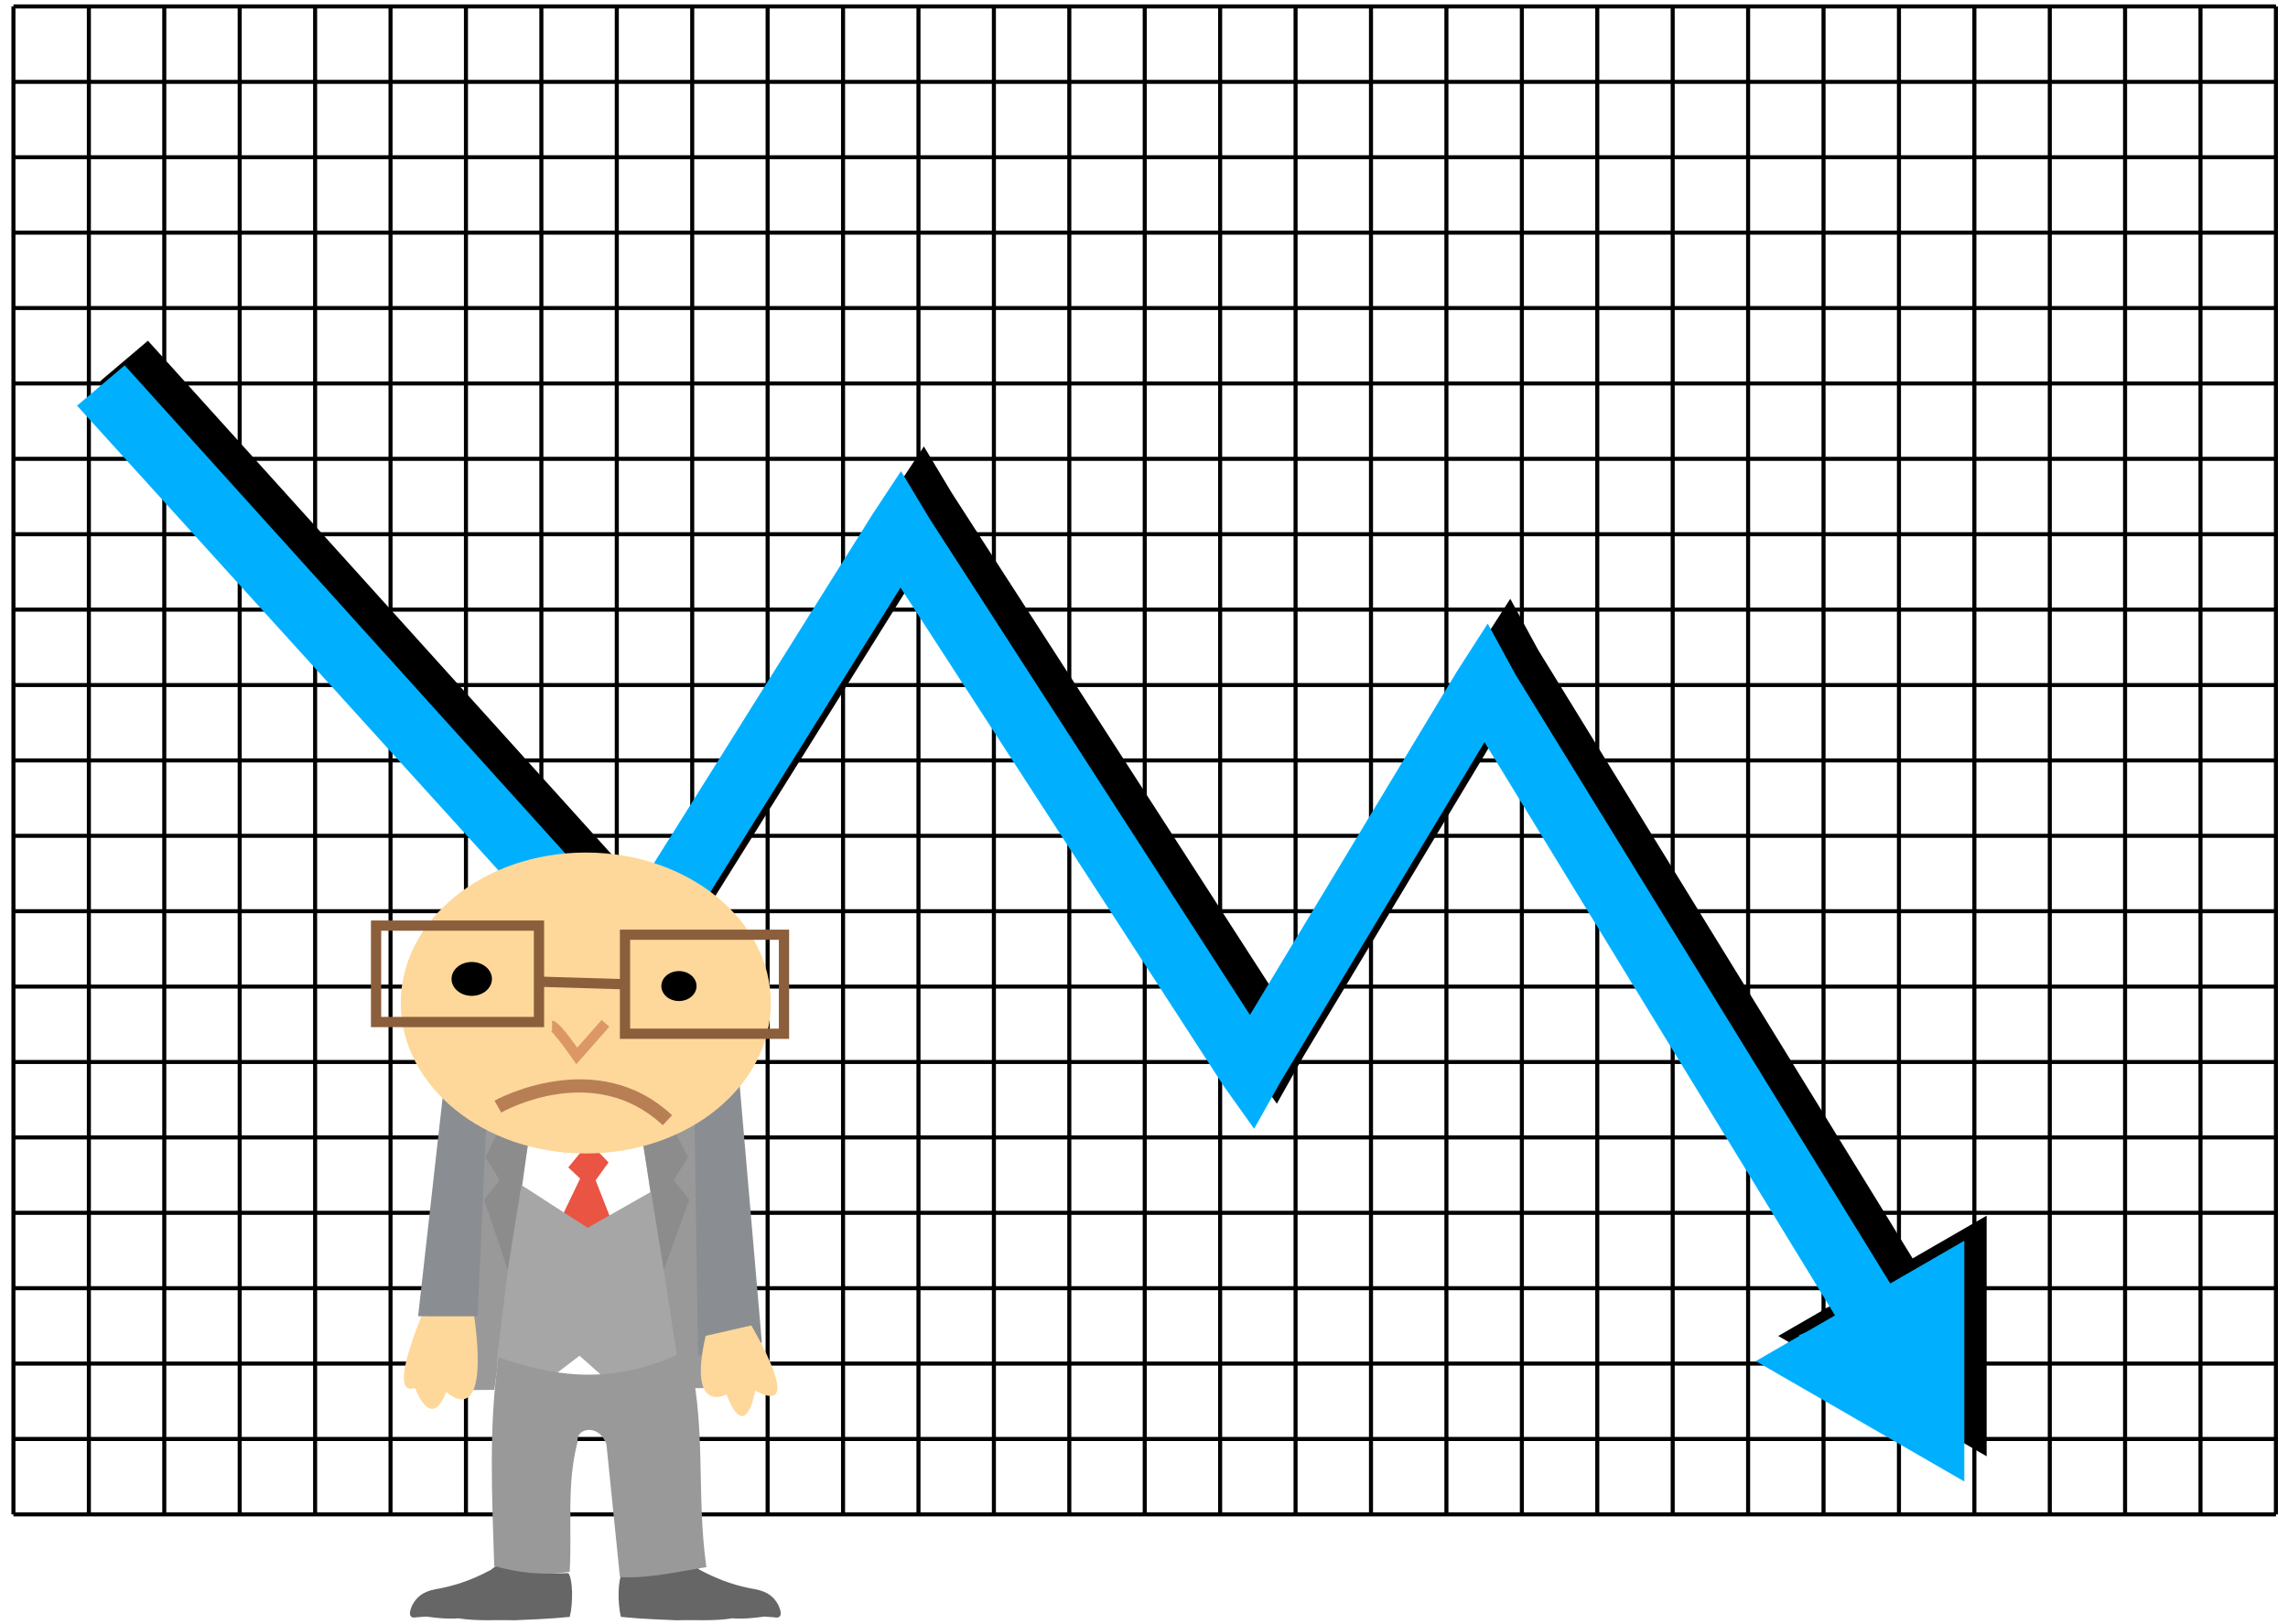 <?xml version="1.0" encoding="UTF-8" standalone="no"?>
<!-- Created with Inkscape (http://www.inkscape.org/) -->

<svg
   width="1000"
   height="710"
   viewBox="0 0 1000 710"
   version="1.1"
   id="svg1"
   inkscape:version="1.4.2 (ebf0e940d0, 2025-05-08)"
   sodipodi:docname="stock_market_crash_2.svg"
   xmlns:inkscape="http://www.inkscape.org/namespaces/inkscape"
   xmlns:sodipodi="http://sodipodi.sourceforge.net/DTD/sodipodi-0.dtd"
   xmlns="http://www.w3.org/2000/svg"
   xmlns:svg="http://www.w3.org/2000/svg">
  <sodipodi:namedview
     id="namedview1"
     pagecolor="#ffffff"
     bordercolor="#111111"
     borderopacity="1"
     inkscape:showpageshadow="0"
     inkscape:pageopacity="0"
     inkscape:pagecheckerboard="1"
     inkscape:deskcolor="#d1d1d1"
     inkscape:document-units="px"
     inkscape:zoom="0.24421769"
     inkscape:cx="395.13927"
     inkscape:cy="786.18382"
     inkscape:window-width="1280"
     inkscape:window-height="905"
     inkscape:window-x="0"
     inkscape:window-y="31"
     inkscape:window-maximized="1"
     inkscape:current-layer="layer1" />
  <defs
     id="defs1">
    <filter
       id="filter15393"
       color-interpolation-filters="sRGB"
       x="-0.021"
       y="-0.035"
       width="1.042"
       height="1.07">
      <feGaussianBlur
         id="feGaussianBlur15395"
         stdDeviation="30.574" />
    </filter>
  </defs>
  <g
     inkscape:label="Layer 1"
     inkscape:groupmode="layer"
     id="layer1">
    <g
       id="g1"
       transform="matrix(0.649,0,0,0.649,5.3,2.244)"
       style="stroke-width:1.542">
      <path
         fill="none"
         stroke-width="2.728"
         stroke="#000000"
         d="M 0.885,1016.7 H 1524.585 M 0.885,965.9 H 1524.585 M 0.885,915.11 H 1524.585 M 0.885,864.32 H 1524.585 M 0.885,813.53 H 1524.585 M 0.885,762.74 H 1524.585 M 0.885,711.95 H 1524.585 M 0.885,661.16 H 1524.585 M 0.885,610.37 H 1524.585 M 0.885,559.58 H 1524.585 M 0.885,508.79 H 1524.585 M 0.885,458 H 1524.585 M 0.885,407.21 H 1524.585 M 0.885,356.42 H 1524.585 M 0.885,305.63 H 1524.585 M 0.885,254.84 H 1524.585 M 0.885,204.05 H 1524.585 M 0.885,153.26 H 1524.585 M 0.885,102.47 H 1524.585 M 0.885,51.675 H 1524.585 M 0.885,0.885 H 1524.585 M 0.885,1016.685 V 0.885 m 50.79,1015.8 V 0.885 m 50.79,1015.8 V 0.885 m 50.791,1015.8 V 0.885 m 50.791,1015.8 V 0.885 m 50.79,1015.8 V 0.885 m 50.79,1015.8 V 0.885 m 50.79,1015.8 V 0.885 m 50.79,1015.8 V 0.885 m 50.791,1015.8 V 0.885 m 50.79,1015.8 V 0.885 m 50.791,1015.8 V 0.885 m 50.79,1015.8 V 0.885 m 50.79,1015.8 V 0.885 m 50.79,1015.8 V 0.885 m 50.79,1015.8 V 0.885 m 50.791,1015.8 V 0.885 m 50.79,1015.8 V 0.885 m 50.791,1015.8 V 0.885 m 50.79,1015.8 V 0.885 m 50.81,1015.8 V 0.885 m 50.79,1015.8 V 0.885 m 50.79,1015.8 V 0.885 m 50.791,1015.8 V 0.885 m 50.791,1015.8 V 0.885 m 50.79,1015.8 V 0.885 m 50.79,1015.8 V 0.885 m 50.79,1015.8 V 0.885 m 50.7,1015.8 V 0.885 m 50.79,1015.8 V 0.885 m 50.791,1015.8 V 0.885"
         id="path3866" />
      <g
         transform="matrix(0.402,0,0,-0.402,-2043.6,244.551)"
         id="g15397"
         style="stroke-width:1.542">
        <path
           inkscape:connector-curvature="0"
           transform="matrix(0.894,0,0,0.894,913.48,311.61)"
           style="color:#000000;text-indent:0;text-transform:none;stroke-width:1.542;filter:url(#filter15393)"
           d="m 8364.5,-2388.1 -390.53,225.47 82.156,47.437 -1.656,0.875 13.344,5.875 54.531,31.469 -656.47,1074 -381.06,-634.66 -50.375,-89.656 -57.031,80.094 -605.28,933.69 -458.22,-733.87 -40.625,-69.375 -56.688,55.594 -986.69,1088.5 89.125,75.531 930,-1030.5 471.12,752.28 52.906,80.062 52.906,-88.188 600.59,-930.59 387.66,643.47 57.656,89.719 52.25,-95.875 701.66,-1140.5 138.72,80.094 v -450.94 z"
           id="path15379" />
        <path
           inkscape:connector-curvature="0"
           style="color:#000000;text-indent:0;text-transform:none;fill:#00b0ff;fill-opacity:1;stroke-width:1.542"
           d="m 8353.9,-1865.6 -349.31,201.67 73.484,42.43 -1.481,0.783 11.935,5.255 48.776,28.147 -587.18,960.64 -340.84,-567.67 -45.058,-80.193 -51.012,71.64 -541.39,835.14 -409.85,-656.41 -36.337,-62.052 -50.704,49.726 -882.54,973.64 79.718,67.559 831.84,-921.73 421.4,672.88 47.322,71.612 47.322,-78.879 537.2,-832.37 346.74,575.55 51.571,80.249 46.735,-85.755 627.6,-1020.1 124.08,71.64 v -403.34 z"
           id="path5216-1" />
      </g>
      <polygon
         id="polygon4670"
         style="fill:#999999;fill-opacity:1;stroke-width:0.717"
         points="462.76,439.18 384.88,444.52 385.65,544.16 463.15,543.4 "
         transform="matrix(2.299,0,0,2.01,-584.451,-160.762)" />
      <path
         style="fill:#ffffff;fill-opacity:1;stroke-width:1.542;stroke-linecap:round"
         d="m 347.388,767.187 -26.808,195.938 133.505,-1.491 -28.89,-193.02 c -19.081,-9.516 -47.108,5.409 -77.807,-1.428 z"
         id="path7"
         sodipodi:nodetypes="ccccc" />
      <path
         style="fill:#ea5443;fill-opacity:1;stroke-width:1.542;stroke-linecap:round"
         d="m 388.46,766.028 13.201,13.545 -8.71,12.061 19.288,49.126 -49.083,1.449 4.133,-19.995 15.213,-31.748 -7.977,-7.52 z"
         id="path12"
         sodipodi:nodetypes="ccccccccc" />
      <path
         style="fill:#a6a6a6;fill-opacity:1;stroke-width:1.542;stroke-linecap:round"
         d="m 326.164,914.956 31.377,13.596 24.585,-18.74 19.602,17.457 c 17.793,0.075 32.648,-4.542 44.565,-13.85 0.049,-0.038 1.658,-1.28 1.707,-1.318 l -17.186,-113.061 -43.227,24.612 -46.695,-30.127 z"
         id="path5"
         sodipodi:nodetypes="ccccsccccc" />
      <polygon
         id="polygon4694"
         style="fill:#8a8e92;fill-opacity:1;stroke-width:0.671"
         points="473.84,517.06 466.96,437.27 453.98,443.38 455.13,520.88 "
         transform="matrix(2.299,0,0,2.299,-584.451,-287.782)" />
      <path
         id="path4692"
         style="fill:#fdd89a;stroke-width:1.542"
         d="m 467.059,896.432 30.714,-7.023 c 0,0 37.737,63.189 2.634,43.879 0,0 -6.145,36.861 -19.305,2.634 -0.002,0.002 -26.333,14.041 -14.043,-39.491 z" />
      <path
         id="path4688"
         style="fill:#fdd89a;stroke-width:1.542"
         d="m 280.122,872.732 c 0,0 -29.836,65.817 -8.774,58.798 0,0 10.533,29.836 21.061,2.632 0,0 31.595,30.714 17.554,-59.674 z" />
      <path
         style="fill:#666666;fill-opacity:1;stroke-width:1.542;stroke-linecap:round"
         d="m 374.624,1056.282 c 2.974,4.235 3.257,19.619 0.941,29.429 -7.504,0.669 -10.885,1.254 -37.431,2.312 -12.522,-0.375 -25.044,0.708 -37.567,-1.304 -7.279,0.523 -13.87,-0.111 -21.587,-1.181 l -6.39,0.45 c -5.01,1.123 -5.976,-2.055 -3.051,-8.288 2.638,-4.839 6.655,-8.965 15.54,-10.573 10.904,-1.92 22.694,-5.21 37.472,-13.118 3.615,-3.506 5.56,-2.834 7.829,-2.974 14.946,3.732 29.746,6.008 44.243,5.248 z"
         id="path10"
         sodipodi:nodetypes="ccccccccccc" />
      <path
         style="fill:#666666;fill-opacity:1;stroke-width:1.542;stroke-linecap:round"
         d="m 410.888,1056.282 c -2.974,4.235 -3.257,19.619 -0.941,29.429 7.504,0.669 10.885,1.254 37.431,2.312 12.522,-0.375 25.044,0.708 37.567,-1.304 7.279,0.523 13.87,-0.111 21.587,-1.181 l 6.39,0.45 c 5.01,1.123 5.976,-2.055 3.051,-8.288 -2.638,-4.839 -6.655,-8.965 -15.54,-10.573 -10.904,-1.92 -22.694,-5.21 -37.472,-13.118 -3.615,-3.506 -5.56,-2.834 -7.829,-2.974 -14.946,3.732 -29.746,6.008 -44.243,5.248 z"
         id="path11"
         sodipodi:nodetypes="ccccccccccc" />
      <path
         style="fill:#999999;fill-opacity:1;stroke-width:1.542;stroke-linecap:round"
         d="m 327.612,910.861 c -6.927,46.177 -4.316,95.25 -2.966,140.6 16.52,4.658 33.383,6.577 50.819,3.91 1.756,-29.884 -2.253,-58.48 5.333,-87.531 -1.368,-9.129 14.032,-12.823 19.412,1.493 l 9.115,89.594 c 18.744,1.1 38.633,-3.525 58.236,-6.72 -7.112,-49.078 0.53,-98.154 -12.848,-146.337 -45.98,23.133 -85.347,19.743 -127.102,4.991 z"
         id="path9"
         sodipodi:nodetypes="ccccccccc" />
      <path
         id="rect1"
         style="fill:#8a8e92;fill-opacity:1;stroke-width:1.542;stroke-linecap:round"
         d="m 290.981,726.475 29.599,-0.286 -7.103,157.076 -40.082,-0.055 z"
         sodipodi:nodetypes="ccccc" />
      <path
         style="fill:#8c8c8c;fill-opacity:1;stroke-width:1.542;stroke-linecap:round"
         d="m 333.8,851.998 -15.887,-47.362 10.426,-13.155 -9.608,-15.369 11.787,-23.555 16.87,14.63 z"
         id="path3"
         sodipodi:nodetypes="ccccccc" />
      <path
         style="fill:#8c8c8c;fill-opacity:1;stroke-width:1.542;stroke-linecap:round"
         d="m 438.885,852.14 17.081,-47.505 -10.426,-13.155 9.608,-15.369 -11.787,-23.555 -18.184,15.962 z"
         id="path8"
         sodipodi:nodetypes="ccccccc" />
      <ellipse
         id="ellipse4700"
         style="fill:#fdd89a;stroke-width:1.542"
         cx="386.326"
         cy="672.213"
         rx="124.619"
         ry="101.363" />
      <g
         id="g4702"
         transform="matrix(2.299,0,0,2.299,-584.451,-287.782)"
         style="stroke-width:0.671">
	<path
   id="path4704"
   style="fill:#8b5e3c;stroke-width:0.671"
   d="m 410.05,424.64 h -50.721 v -31.25 h 50.721 z m -47.721,-3 h 44.721 v -25.25 h -44.721 z" />

</g>
      <g
         id="g4706"
         transform="matrix(2.299,0,0,2.299,-584.451,-287.782)"
         style="stroke-width:0.671">
	<path
   id="path4708"
   style="fill:#8b5e3c;stroke-width:0.671"
   d="m 481.82,428.08 h -49.57 v -32.015 h 49.575 v 32.015 z m -46.575,-3 h 43.575 v -26.02 h -43.57 v 26.015 z" />

</g>
      <g
         id="g4710"
         transform="matrix(2.299,0,0,2.299,-584.451,-287.782)"
         style="stroke-width:0.671">
	<path
   id="path4712"
   style="fill:#db9765;stroke-width:0.671"
   d="m 419.49,435.5 -1.094,-1.572 c -2.477,-3.559 -5.674,-7.727 -6.521,-8.25 0.002,0 0.188,0.113 0.5,0.113 v -3 c 0.723,0 1.795,0 7.385,7.861 l 7.143,-8.115 2.252,1.982 z" />

</g>
      <g
         id="g4714"
         transform="matrix(2.299,0,0,2.299,-584.451,-287.782)"
         style="stroke-width:0.671">
	<polygon
   id="polygon4716"
   style="fill:#8b5e3c;stroke-width:0.671"
   points="433.32,413.57 408.13,412.81 408.22,409.81 433.41,410.57 " />

</g>
      <ellipse
         id="ellipse4718"
         cx="309.523"
         cy="655.984"
         rx="13.602"
         ry="11.409"
         style="stroke-width:1.542" />
      <ellipse
         id="ellipse4720"
         cx="449.06"
         cy="660.789"
         rx="11.848"
         ry="10.094"
         style="stroke-width:1.542" />
      <g
         id="g4722"
         transform="matrix(2.299,0,0,2.299,-584.451,-287.782)"
         style="stroke-width:0.671">
	<path
   id="path4724"
   style="fill:#b87f55;stroke-width:0.671"
   d="m 444.8,453.38 c -19.985,-18.736 -46.21,-4.34 -47.316,-3.717 l -1.966,-3.484 c 0.298,-0.168 29.871,-16.48 52.019,4.283 z" />

</g>
    </g>
  </g>
</svg>
